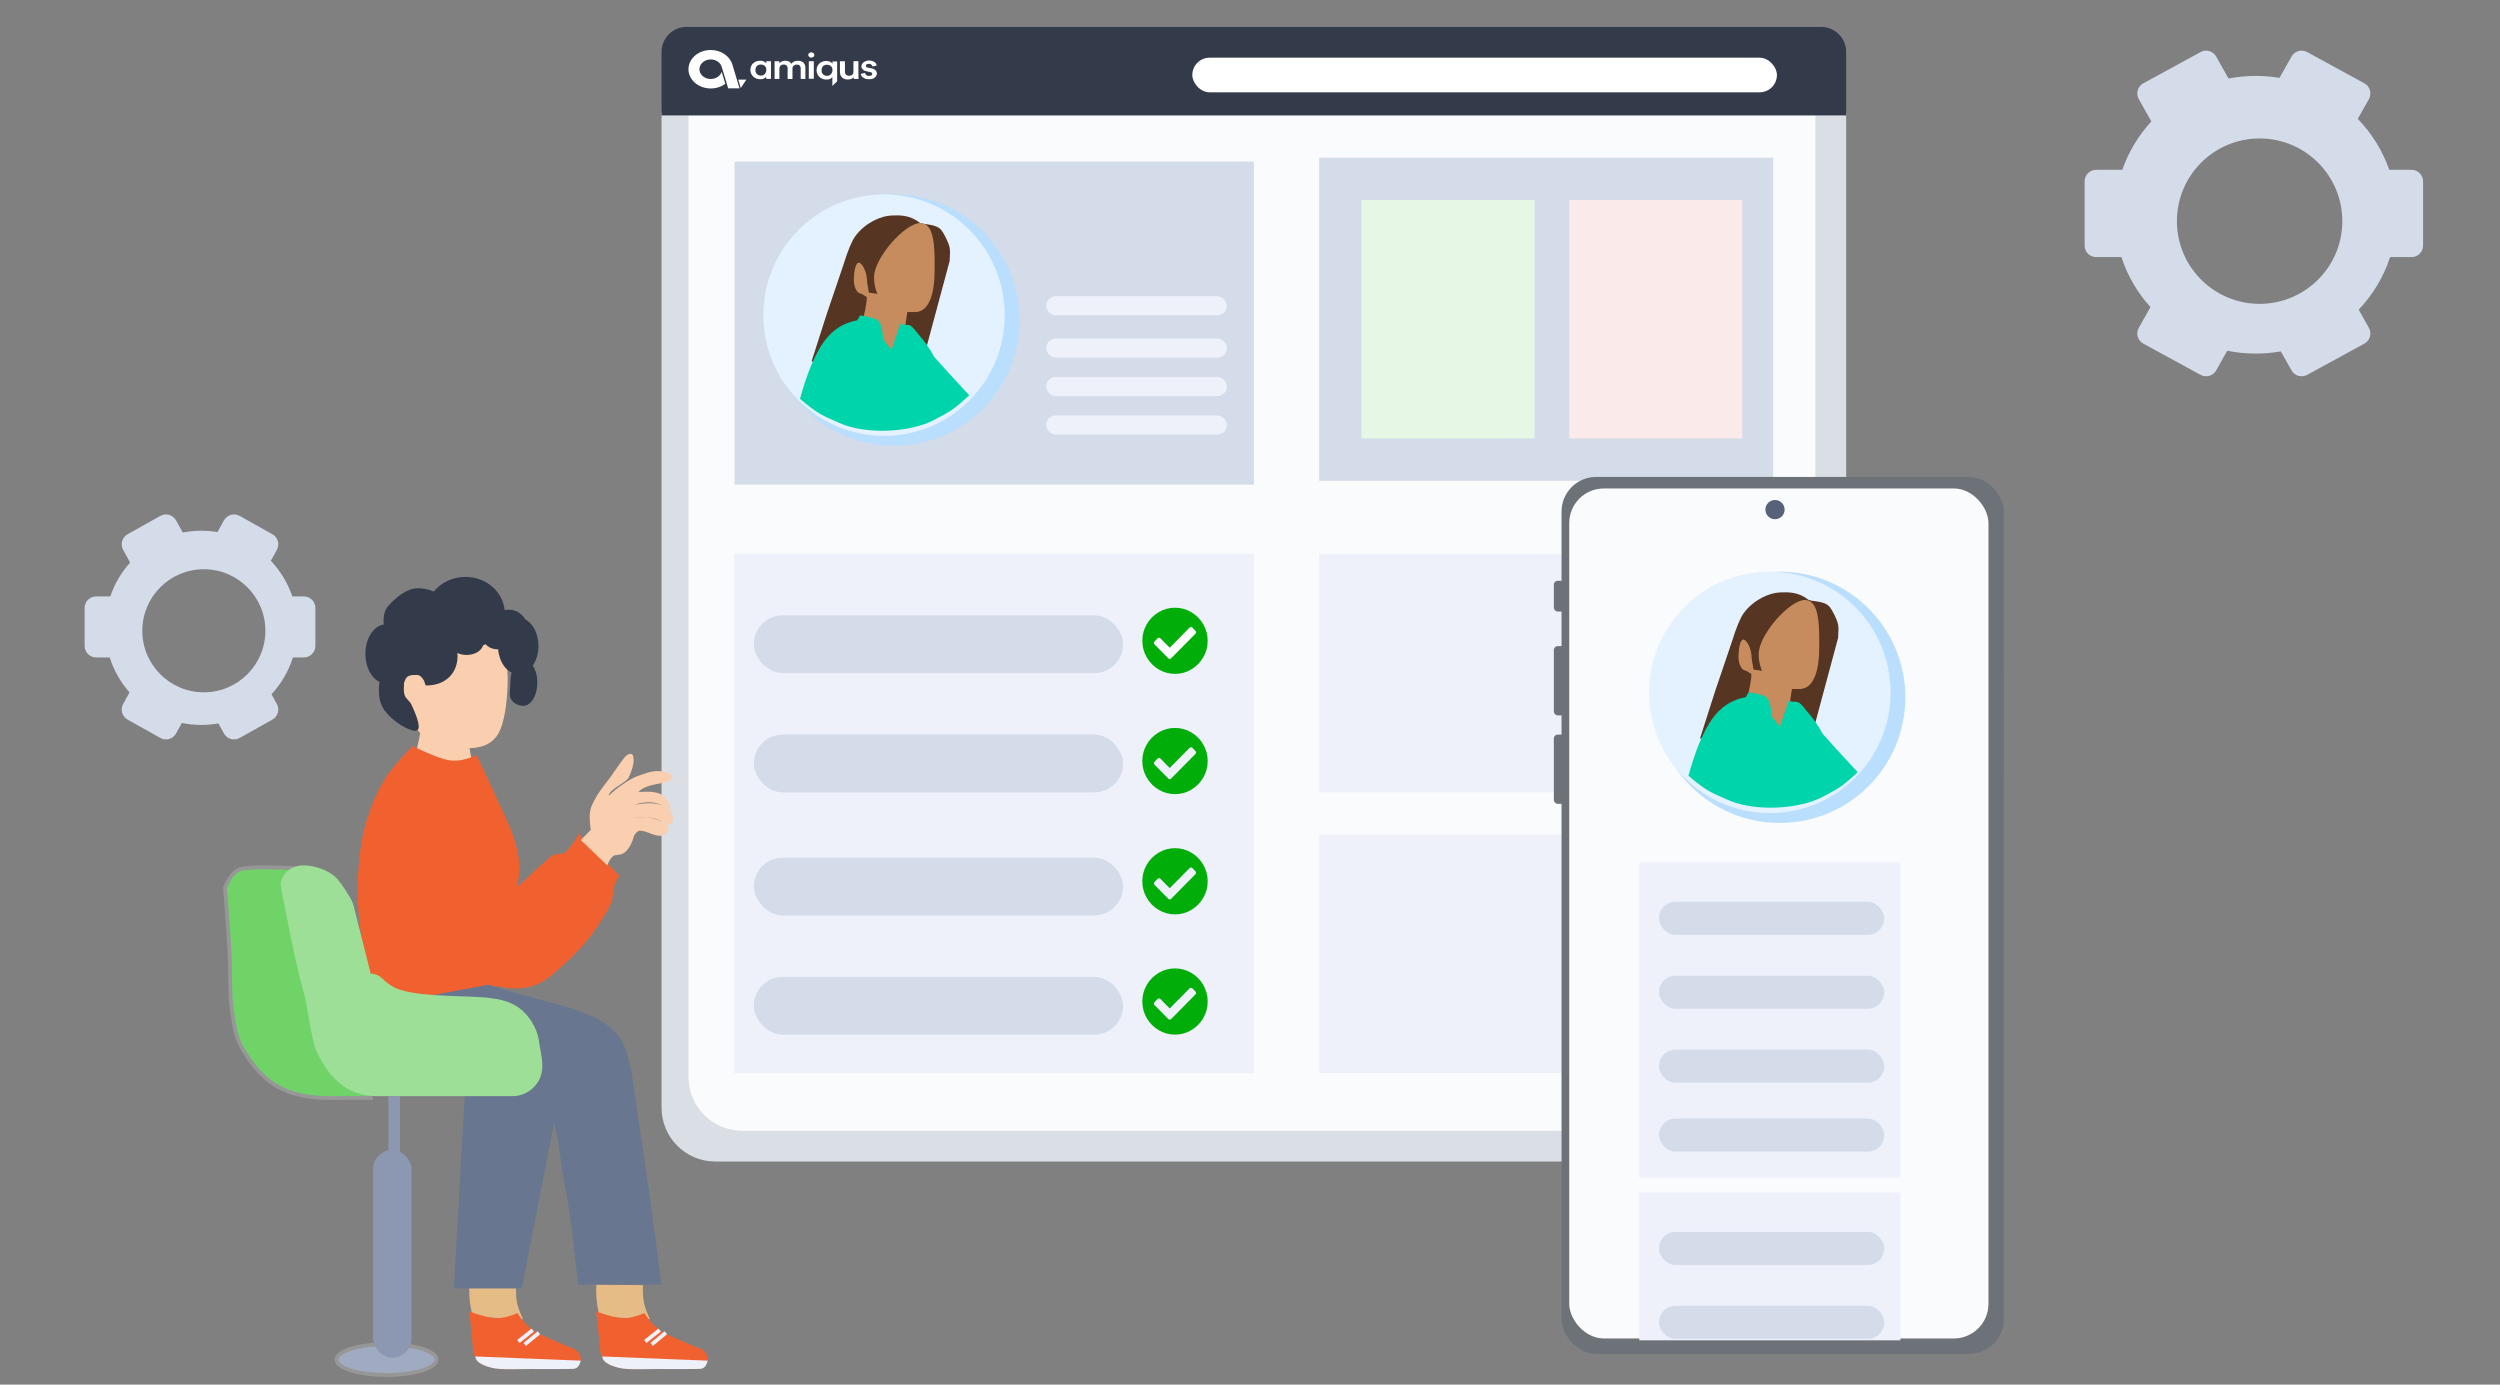 <?xml version="1.0" encoding="UTF-8"?> <svg xmlns="http://www.w3.org/2000/svg" xmlns:xlink="http://www.w3.org/1999/xlink" width="650px" height="360px" viewBox="0 0 650 360" version="1.1"><rect x="0" y="0" width="650" height="360" fill="#808080" stroke="none"/><title>Artboard</title><g id="Artboard" stroke="none" stroke-width="1" fill="none" fill-rule="evenodd"><g id="Group-110" transform="translate(172, 7)"><path d="M0,22 L308,22 L308,281 C308,288.732 301.732,295 294,295 L14,295 C6.268,295 6.27596577e-15,288.732 0,281 L0,22 L0,22 Z" id="Rectangle" fill="#DADFE6"></path><path d="M7,23 L300,23 L300,273 C300,280.732 293.732,287 286,287 L21,287 C13.268,287 7,280.732 7,273 L7,23 L7,23 Z" id="Rectangle" fill="#FAFBFC"></path><rect id="Rectangle" fill="#D4DBE9" x="171" y="34" width="118" height="84"></rect><rect id="Rectangle" fill="#D4DBE9" x="19" y="35" width="135" height="84"></rect><rect id="Rectangle" fill="#EEF0FA" x="19" y="137" width="135" height="135"></rect><rect id="Rectangle" fill="#EEF0FA" x="19" y="137" width="135" height="135"></rect><rect id="Rectangle" fill="#D4DBE9" x="24" y="153" width="96" height="15" rx="7.5"></rect><rect id="Rectangle" fill="#EEF0FA" x="100" y="101" width="47" height="5" rx="2.5"></rect><rect id="Rectangle" fill="#EEF0FA" x="100" y="91" width="47" height="5" rx="2.5"></rect><rect id="Rectangle" fill="#EEF0FA" x="100" y="81" width="47" height="5" rx="2.5"></rect><rect id="Rectangle" fill="#EEF0FA" x="100" y="70" width="47" height="5" rx="2.5"></rect><rect id="Rectangle" fill="#D4DBE9" x="24" y="184" width="96" height="15" rx="7.5"></rect><rect id="Rectangle" fill="#D4DBE9" x="24" y="216" width="96" height="15" rx="7.5"></rect><rect id="Rectangle" fill="#D4DBE9" x="24" y="247" width="96" height="15" rx="7.5"></rect><g id="check" transform="translate(125, 151)"><ellipse id="Oval" fill="#FFFFFF" cx="8.5" cy="8.606" rx="8.5" ry="8.606"></ellipse><path d="M8.5,17.212 C10.031,17.212 11.448,16.825 12.75,16.05 C14.052,15.275 15.086,14.228 15.852,12.909 C16.617,11.59 17,10.156 17,8.606 C17,7.056 16.617,5.622 15.852,4.303 C15.086,2.984 14.052,1.938 12.75,1.163 C11.448,0.388 10.031,0 8.5,0 C6.969,0 5.552,0.388 4.25,1.163 C2.948,1.938 1.914,2.984 1.148,4.303 C0.383,5.622 0,7.056 0,8.606 C0,10.156 0.383,11.59 1.148,12.909 C1.914,14.228 2.948,15.275 4.25,16.05 C5.552,16.825 6.969,17.212 8.5,17.212 Z M7.129,13.325 C6.969,13.325 6.843,13.268 6.752,13.152 L3.188,9.543 C3.073,9.45 3.016,9.323 3.016,9.161 C3.016,8.999 3.073,8.872 3.188,8.78 L3.942,7.981 C4.056,7.866 4.187,7.808 4.336,7.808 C4.484,7.808 4.616,7.866 4.73,7.981 L7.129,10.41 L12.27,5.205 C12.384,5.09 12.516,5.032 12.664,5.032 C12.813,5.032 12.944,5.09 13.058,5.205 L13.812,6.003 C13.927,6.096 13.984,6.223 13.984,6.385 C13.984,6.547 13.927,6.674 13.812,6.767 L7.506,13.152 C7.415,13.268 7.289,13.325 7.129,13.325 Z" id="" fill="#00AD09"></path><path d="M8.5,48.475 C10.031,48.475 11.448,48.087 12.75,47.312 C14.052,46.537 15.086,45.49 15.852,44.172 C16.617,42.853 17,41.419 17,39.869 C17,38.319 16.617,36.884 15.852,35.566 C15.086,34.247 14.052,33.2 12.75,32.425 C11.448,31.65 10.031,31.263 8.5,31.263 C6.969,31.263 5.552,31.65 4.25,32.425 C2.948,33.2 1.914,34.247 1.148,35.566 C0.383,36.884 0,38.319 0,39.869 C0,41.419 0.383,42.853 1.148,44.172 C1.914,45.49 2.948,46.537 4.25,47.312 C5.552,48.087 6.969,48.475 8.5,48.475 Z M7.129,44.588 C6.969,44.588 6.843,44.53 6.752,44.415 L3.188,40.806 C3.073,40.713 3.016,40.586 3.016,40.424 C3.016,40.262 3.073,40.135 3.188,40.042 L3.942,39.244 C4.056,39.128 4.187,39.071 4.336,39.071 C4.484,39.071 4.616,39.128 4.73,39.244 L7.129,41.673 L12.27,36.468 C12.384,36.352 12.516,36.294 12.664,36.294 C12.813,36.294 12.944,36.352 13.058,36.468 L13.812,37.266 C13.927,37.359 13.984,37.486 13.984,37.648 C13.984,37.81 13.927,37.937 13.812,38.029 L7.506,44.415 C7.415,44.53 7.289,44.588 7.129,44.588 Z" id="" fill="#00AD09"></path><path d="M8.5,79.737 C10.031,79.737 11.448,79.35 12.75,78.575 C14.052,77.8 15.086,76.753 15.852,75.434 C16.617,74.116 17,72.681 17,71.131 C17,69.581 16.617,68.147 15.852,66.828 C15.086,65.51 14.052,64.463 12.75,63.688 C11.448,62.913 10.031,62.525 8.5,62.525 C6.969,62.525 5.552,62.913 4.25,63.688 C2.948,64.463 1.914,65.51 1.148,66.828 C0.383,68.147 0,69.581 0,71.131 C0,72.681 0.383,74.116 1.148,75.434 C1.914,76.753 2.948,77.8 4.25,78.575 C5.552,79.35 6.969,79.737 8.5,79.737 Z M7.129,75.851 C6.969,75.851 6.843,75.793 6.752,75.677 L3.188,72.068 C3.073,71.976 3.016,71.848 3.016,71.687 C3.016,71.525 3.073,71.397 3.188,71.305 L3.942,70.507 C4.056,70.391 4.187,70.333 4.336,70.333 C4.484,70.333 4.616,70.391 4.73,70.507 L7.129,72.936 L12.27,67.731 C12.384,67.615 12.516,67.557 12.664,67.557 C12.813,67.557 12.944,67.615 13.058,67.731 L13.812,68.529 C13.927,68.621 13.984,68.748 13.984,68.91 C13.984,69.072 13.927,69.2 13.812,69.292 L7.506,75.677 C7.415,75.793 7.289,75.851 7.129,75.851 Z" id="" fill="#00AD09"></path><path d="M8.5,111 C10.031,111 11.448,110.612 12.75,109.837 C14.052,109.062 15.086,108.016 15.852,106.697 C16.617,105.378 17,103.944 17,102.394 C17,100.844 16.617,99.41 15.852,98.091 C15.086,96.772 14.052,95.725 12.75,94.95 C11.448,94.175 10.031,93.788 8.5,93.788 C6.969,93.788 5.552,94.175 4.25,94.95 C2.948,95.725 1.914,96.772 1.148,98.091 C0.383,99.41 0,100.844 0,102.394 C0,103.944 0.383,105.378 1.148,106.697 C1.914,108.016 2.948,109.062 4.25,109.837 C5.552,110.612 6.969,111 8.5,111 Z M7.129,107.113 C6.969,107.113 6.843,107.056 6.752,106.94 L3.188,103.331 C3.073,103.238 3.016,103.111 3.016,102.949 C3.016,102.787 3.073,102.66 3.188,102.567 L3.942,101.769 C4.056,101.654 4.187,101.596 4.336,101.596 C4.484,101.596 4.616,101.654 4.73,101.769 L7.129,104.198 L12.27,98.993 C12.384,98.878 12.516,98.82 12.664,98.82 C12.813,98.82 12.944,98.878 13.058,98.993 L13.812,99.791 C13.927,99.884 13.984,100.011 13.984,100.173 C13.984,100.335 13.927,100.462 13.812,100.555 L7.506,106.94 C7.415,107.056 7.289,107.113 7.129,107.113 Z" id="" fill="#00AD09"></path></g><rect id="Rectangle" fill="#EEF0FA" x="171" y="137" width="118" height="62"></rect><rect id="Rectangle" fill="#E6F7E5" x="182" y="45" width="45" height="62"></rect><rect id="Rectangle" fill="#FAEAE9" x="236" y="45" width="45" height="62"></rect><rect id="Rectangle" fill="#EEF0FA" x="171" y="210" width="118" height="62"></rect><path d="M6.5,0 L301.5,0 C305.09,-1.54762333e-15 308,2.91 308,6.5 L308,23 L308,23 L0,23 L0,6.5 C-4.39629938e-16,2.91 2.91,-2.28733512e-16 6.5,0 Z" id="Rectangle" fill="#333A49"></path><rect id="Rectangle" fill="#FFFFFF" x="138" y="8" width="152" height="9" rx="4.5"></rect><g id="Group-6" transform="translate(7, 6)" fill="#FFFFFF"><g id="Wordmark" transform="translate(16.103, 0.606)"><path d="M29.487,6.669 C29.845,6.881 30.22,6.98 30.661,6.994 C31.085,7.009 31.476,6.98 31.868,6.825 C32.357,6.627 32.683,6.316 32.83,5.877 C33.026,5.354 32.781,4.802 32.275,4.463 C31.9,4.237 31.476,4.152 31.036,4.081 C30.808,4.053 30.579,4.01 30.351,3.94 C30.025,3.841 29.911,3.515 30.106,3.275 C30.237,3.091 30.432,3.006 30.677,2.992 C31.15,2.978 31.493,3.119 31.672,3.459 C31.721,3.53 31.737,3.614 31.77,3.685 C32.129,3.6 32.471,3.515 32.846,3.416 C32.765,3.261 32.716,3.105 32.683,2.95 C32.39,2.525 31.933,2.299 31.395,2.186 C30.938,2.087 30.465,2.101 30.025,2.271 C29.438,2.483 29.046,2.837 28.899,3.374 C28.769,3.883 28.965,4.293 29.421,4.633 C29.78,4.859 30.188,4.93 30.612,5.015 C30.856,5.057 31.085,5.099 31.313,5.17 C31.493,5.227 31.639,5.34 31.672,5.509 C31.705,5.693 31.656,5.863 31.46,5.99 C31.232,6.132 30.987,6.16 30.726,6.132 C30.269,6.089 29.943,5.863 29.829,5.453 C29.813,5.411 29.796,5.382 29.78,5.354 C29.405,5.439 29.062,5.524 28.704,5.608 L28.704,5.693 C28.72,5.736 28.736,5.792 28.753,5.849 C28.883,6.202 29.128,6.471 29.487,6.669" id="Fill-1"></path><path d="M25.062,7.053 C25.345,7.067 25.612,7.067 25.895,6.996 C26.211,6.939 26.494,6.825 26.71,6.597 C26.76,6.569 26.794,6.512 26.843,6.455 C26.877,6.626 26.827,6.782 26.927,6.925 L28.125,6.925 C28.042,5.387 28.109,3.849 28.075,2.312 L26.794,2.312 L26.794,2.426 C26.794,3.308 26.81,4.177 26.794,5.06 C26.794,5.643 26.444,6.056 25.778,6.085 C25.345,6.099 24.996,6.013 24.763,5.686 C24.613,5.472 24.58,5.259 24.58,5.031 L24.58,2.326 L23.281,2.326 L23.281,5.245 C23.281,5.601 23.381,5.914 23.581,6.227 C23.897,6.725 24.413,6.996 25.062,7.053" id="Fill-3"></path><polygon id="Fill-5" points="15.183 6.873 16.485 6.873 16.485 2.312 15.183 2.312"></polygon><path d="M1.588,3.669 C1.866,3.302 2.275,3.161 2.782,3.175 C3.387,3.189 3.862,3.5 4.058,3.966 C4.189,4.403 4.173,4.827 3.993,5.25 C3.862,5.533 3.682,5.745 3.387,5.9 C2.766,6.196 1.948,6.055 1.555,5.476 C1.343,5.18 1.294,4.869 1.31,4.488 C1.31,4.22 1.392,3.937 1.588,3.669 M0.361,5.857 C0.852,6.648 1.801,7.072 2.848,6.987 C3.665,6.916 4.074,6.422 4.107,6.394 L4.107,6.888 L5.35,6.902 L5.35,2.314 L4.14,2.314 L4.14,2.864 C4.025,2.751 3.944,2.667 3.845,2.582 C3.453,2.271 2.995,2.187 2.488,2.187 C1.719,2.201 1.081,2.455 0.59,2.977 C0.263,3.344 0.1,3.754 0.034,4.206 C-0.064,4.785 0.051,5.349 0.361,5.857" id="Fill-7"></path><path d="M7.539,4.172 C7.539,3.661 7.901,3.208 8.542,3.179 C8.805,3.179 9.052,3.179 9.282,3.335 C9.578,3.548 9.676,3.803 9.676,4.115 L9.676,6.808 L9.693,6.935 L10.926,6.935 C10.942,6.893 10.942,6.85 10.942,6.808 L10.942,4.157 C10.942,3.619 11.402,3.165 12.093,3.194 C12.438,3.194 12.734,3.279 12.914,3.562 C13.046,3.746 13.079,3.916 13.079,4.129 L13.079,6.793 L13.095,6.921 L14.312,6.921 C14.312,6.878 14.328,6.836 14.295,6.808 L14.295,3.973 C14.295,3.647 14.246,3.364 14.081,3.066 C13.818,2.584 13.342,2.301 12.75,2.216 C12.421,2.173 12.109,2.187 11.78,2.258 C11.386,2.343 11.09,2.499 10.843,2.768 C10.794,2.839 10.728,2.896 10.662,2.981 C10.35,2.442 9.808,2.202 9.15,2.187 C8.493,2.173 7.95,2.386 7.507,2.839 L7.507,2.329 L6.29,2.329 L6.29,6.921 L7.539,6.921 L7.539,4.172 Z" id="Fill-8"></path><path d="M18.78,3.725 C19.058,3.356 19.467,3.214 19.974,3.228 C20.579,3.242 21.053,3.555 21.249,4.023 C21.38,4.462 21.38,4.888 21.184,5.314 C21.053,5.597 20.873,5.81 20.579,5.966 C19.957,6.264 19.139,6.122 18.747,5.541 C18.534,5.243 18.485,4.931 18.501,4.548 C18.501,4.278 18.583,3.994 18.78,3.725 M20.055,7.073 C20.513,7.03 20.939,6.874 21.233,6.534 C21.249,6.52 21.282,6.505 21.315,6.477 L21.315,8.747 L22.558,7.527 L22.558,2.377 L21.348,2.377 L21.348,2.93 C21.233,2.817 21.151,2.732 21.053,2.647 C20.661,2.334 20.203,2.249 19.696,2.249 C18.927,2.263 18.289,2.519 17.798,3.044 C17.471,3.413 17.307,3.824 17.242,4.278 C17.144,4.86 17.258,5.427 17.569,5.938 C18.06,6.732 19.009,7.158 20.055,7.073" id="Fill-9"></path><path d="M15.818,1.375 C16.263,1.375 16.629,1.075 16.629,0.694 C16.645,0.341 16.279,0 15.834,0 C15.405,-0.013 15.023,0.313 15.039,0.681 C15.023,1.062 15.421,1.361 15.818,1.375" id="Fill-10"></path></g><g id="Ident"><polygon id="Fill-1" points="12.957 7.692 13.597 9.89 15.053 7.692"></polygon><path d="M12.624,7.801 L11.421,3.792 C10.761,1.575 8.456,0 5.805,0 C2.609,0 0,2.226 0,4.996 C0,7.765 2.599,10 5.805,10 C7.209,10 8.529,9.566 9.587,8.787 L8.634,5.674 C8.288,6.751 7.135,7.538 5.794,7.538 C4.17,7.538 2.85,6.398 2.85,4.996 C2.85,3.593 4.17,2.452 5.794,2.452 C7.146,2.452 8.319,3.267 8.644,4.398 L8.917,5.267 L9.912,8.543 L9.912,8.579 L10.321,9.973 L13.258,9.973 L13.271,9.973 L13.274,9.969 L12.624,7.801 Z" id="Fill-2"></path></g></g></g><g id="Group" transform="translate(404, 124)"><rect id="Rectangle" fill="#6D7278" x="114" y="50" width="3" height="28" rx="1.5"></rect><rect id="Rectangle" fill="#6D7278" x="0" y="27" width="3" height="8" rx="1"></rect><rect id="Rectangle" fill="#6D7278" x="0" y="44" width="3" height="18" rx="1"></rect><rect id="Rectangle" fill="#6D7278" x="0" y="67" width="3" height="18" rx="1"></rect><rect id="Rectangle" fill="#6D7278" x="2" y="0" width="115" height="228" rx="9"></rect><rect id="Combined-Shape" fill="#FAFBFC" x="4" y="3" width="109" height="221" rx="9"></rect><circle id="Oval" fill="#576278" cx="57.5" cy="8.5" r="2.5"></circle></g><rect id="Rectangle" fill="#EEF0FA" x="426.212" y="224.219" width="67.897" height="81.988"></rect><rect id="Rectangle" fill="#D4DBE9" x="431.337" y="234.468" width="58.563" height="8.589" rx="4.295"></rect><rect id="Rectangle" fill="#D4DBE9" x="431.337" y="253.684" width="58.563" height="8.589" rx="4.295"></rect><rect id="Rectangle" fill="#D4DBE9" x="431.337" y="272.9" width="58.563" height="8.589" rx="4.295"></rect><rect id="Rectangle" fill="#D4DBE9" x="431.337" y="290.835" width="58.563" height="8.589" rx="4.295"></rect><rect id="Rectangle" fill="#EEF0FA" x="426.212" y="310.051" width="67.897" height="38.432"></rect><rect id="Rectangle" fill="#D4DBE9" x="431.337" y="320.299" width="58.563" height="8.589" rx="4.295"></rect><rect id="Rectangle" fill="#D4DBE9" x="431.337" y="339.515" width="58.563" height="8.589" rx="4.295"></rect><circle id="Oval" fill="#BADEFD" cx="462.723" cy="181.303" r="32.667"></circle><circle id="Oval" fill="#E3F2FE" cx="460.161" cy="180.022" r="31.386"></circle><g id="Group-137" transform="translate(439, 154)"><path d="M11.262,12.939 C12.43,9.163 13.465,6.657 14.366,5.421 C16.98,1.839 21.151,0.127 23.737,0.035 C25.741,-0.036 28.42,-0.19 30.988,1.813 C31.913,2.535 35.269,2.027 36.755,3.835 C37.234,4.418 38.611,6.873 38.91,8.401 C39.03,9.011 39.03,10.158 38.91,11.843 L32.124,37.094 L3,38 L6.884,25.849 L11.262,12.939 Z" id="Rectangle" fill="#563522"></path><path d="M30.273,2 C33.37,2 33.904,6.465 33.986,10.801 L33.994,11.354 C33.997,11.629 33.999,11.903 34,12.175 L33.999,12.982 C33.998,13.335 33.997,13.683 33.996,14.021 L33.995,14.52 C33.995,19.352 32.972,24.88 29.139,25.139 C29.115,25.14 28.989,25.142 28.797,25.142 L27.334,25.142 C27.262,25.142 27.189,25.142 27.117,25.142 L26.899,25.142 L24.958,38 L13,35.678 C13.878,33.157 14.52,30.931 14.927,29 C15.249,27.47 15.914,25.308 16.301,22.435 C16.341,22.136 16.357,21.727 16.349,21.207 C15.821,20.975 15.051,20.331 14.798,20.331 C13.908,20.331 13,18.75 13,16.8 C13,14.849 13.394,12.286 14.284,12.286 C15.175,12.286 16.411,14.849 16.411,16.8 C16.411,17.592 16.786,19.039 16.903,20.088 L19.13,20.407 C18.569,19.123 18.25,17.652 18.25,16.088 C18.25,11.089 26.253,2 30.273,2 Z" id="Combined-Shape" fill="#C78C5E"></path><path d="M15.642,26 C17.195,26.223 18.546,26.542 19.695,26.956 C20.844,27.37 21.471,29.109 21.576,32.174 L23.778,34.921 L26.049,28.285 C26.965,28.428 27.683,28.5 28.202,28.5 C28.721,28.5 29.555,29.271 30.703,30.812 C32.359,32.665 33.766,34.666 34.923,36.814 C37.053,39.244 40.08,42.559 44,46.76 C42.102,48.553 40.566,49.843 39.392,50.63 C38.34,51.336 36.769,52.219 34.682,53.278 C34.564,53.34 34.445,53.4 34.325,53.459 C34.199,53.522 34.07,53.587 33.939,53.652 L33.932,53.644 C30.561,55.18 25.803,56.01 21.249,56 C16.986,55.99 12.913,55.233 10.048,53.879 C7.881,52.982 6.241,52.206 5.128,51.551 C3.77,50.753 2.06,49.466 0,47.693 C1.844,40.975 3.91,36.032 6.197,32.863 C8.435,29.761 11.32,27.903 14.85,27.288 C15.109,26.862 15.373,26.432 15.642,26 Z" id="Combined-Shape" fill="#00D4AB"></path></g><circle id="Oval" fill="#BADEFD" cx="232.406" cy="83.223" r="32.667"></circle><circle id="Oval" fill="#E3F2FE" cx="229.844" cy="81.942" r="31.386"></circle><g id="Group-137" transform="translate(208, 56)"><path d="M11.262,12.939 C12.43,9.163 13.465,6.657 14.366,5.421 C16.98,1.839 21.151,0.127 23.737,0.035 C25.741,-0.036 28.42,-0.19 30.988,1.813 C31.913,2.535 35.269,2.027 36.755,3.835 C37.234,4.418 38.611,6.873 38.91,8.401 C39.03,9.011 39.03,10.158 38.91,11.843 L32.124,37.094 L3,38 L6.884,25.849 L11.262,12.939 Z" id="Rectangle" fill="#563522"></path><path d="M31.273,2 C34.37,2 34.904,6.465 34.986,10.801 L34.994,11.354 C34.997,11.629 34.999,11.903 35,12.175 L34.999,12.982 C34.998,13.335 34.997,13.683 34.996,14.021 L34.995,14.52 C34.995,19.352 33.972,24.88 30.139,25.139 C30.115,25.14 29.989,25.142 29.797,25.142 L28.334,25.142 C28.262,25.142 28.189,25.142 28.117,25.142 L27.899,25.142 L25.958,38 L14,35.678 C14.878,33.157 15.52,30.931 15.927,29 C16.249,27.47 16.914,25.308 17.301,22.435 C17.341,22.136 17.357,21.727 17.349,21.207 C16.821,20.975 16.051,20.331 15.798,20.331 C14.908,20.331 14,18.75 14,16.8 C14,14.849 14.394,12.286 15.284,12.286 C16.175,12.286 17.411,14.849 17.411,16.8 C17.411,17.592 17.786,19.039 17.903,20.088 L20.13,20.407 C19.569,19.123 19.25,17.652 19.25,16.088 C19.25,11.089 27.253,2 31.273,2 Z" id="Combined-Shape" fill="#C78C5E"></path><path d="M15.642,26 C17.195,26.223 18.546,26.542 19.695,26.956 C20.844,27.37 21.471,29.109 21.576,32.174 L23.778,34.921 L26.049,28.285 C26.965,28.428 27.683,28.5 28.202,28.5 C28.721,28.5 29.555,29.271 30.703,30.812 C32.359,32.665 33.766,34.666 34.923,36.814 C37.053,39.244 40.08,42.559 44,46.76 C42.102,48.553 40.566,49.843 39.392,50.63 C38.34,51.336 36.769,52.219 34.682,53.278 C34.564,53.34 34.445,53.4 34.325,53.459 C34.199,53.522 34.07,53.587 33.939,53.652 L33.932,53.644 C30.561,55.18 25.803,56.01 21.249,56 C16.986,55.99 12.913,55.233 10.048,53.879 C7.881,52.982 6.241,52.206 5.128,51.551 C3.77,50.753 2.06,49.466 0,47.693 C1.844,40.975 3.91,36.032 6.197,32.863 C8.435,29.761 11.32,27.903 14.85,27.288 C15.109,26.862 15.373,26.432 15.642,26 Z" id="Combined-Shape" fill="#00D4AB"></path></g><g id="Group-151" transform="translate(58, 150)"><path d="M64.078,184 L76.153,184.146 C76.115,186.242 76.224,187.838 76.479,188.936 C76.734,190.033 77.241,191.388 78,193 L64.911,192.357 C64.46,190.49 64.183,188.877 64.078,187.52 C63.974,186.163 63.974,184.989 64.078,184 Z" id="Rectangle" fill="#E5BC86"></path><path d="M97.078,184 L109.153,184.146 C109.115,186.242 109.224,187.838 109.479,188.936 C109.734,190.033 110.241,191.388 111,193 L97.911,192.357 C97.46,190.49 97.183,188.877 97.078,187.52 C96.974,186.163 96.974,184.989 97.078,184 Z" id="Rectangle" fill="#E5BC86"></path><g id="Group-136" transform="translate(64, 191)"><path d="M13.253,14.947 C10.344,15.065 8.021,15.001 6.048,14.597 C4.882,14.358 3.778,14.079 2.912,13.436 C0.839,11.896 0.973,9.768 0.722,6.707 C0.618,5.448 0.378,3.212 0,0 C3.183,1.107 5.511,1.684 6.986,1.732 C8.46,1.78 10.318,1.339 12.56,0.408 C13.814,2.427 15.298,3.996 17.013,5.116 C18.396,6.018 21.433,7.225 24.906,8.802 C25.333,8.995 26.872,9.493 27.63,9.901 C27.715,9.947 27.732,9.988 27.681,10.025 C28.47,10.481 29,11.333 29,12.309 C29,13.766 27.819,14.947 26.362,14.947 L13.253,14.947 Z" id="Combined-Shape" fill="#F16130"></path><line x1="13.168" y1="7.474" x2="16.128" y2="5.129" id="Line-68" stroke="#EEF0FA" stroke-linecap="square"></line><line x1="14.796" y1="8.206" x2="17.755" y2="5.862" id="Line-68" stroke="#EEF0FA" stroke-linecap="square" transform="translate(16.276, 7.034) rotate(-1) translate(-16.276, -7.034) "></line><path d="M1.579,11.68 L29,12.767 C28.878,13.29 28.735,13.672 28.573,13.913 C28.432,14.122 28.078,14.817 27.125,14.893 C26.313,14.958 25.371,14.933 24.447,14.947 C21.882,14.988 19.028,14.941 16.194,14.947 C11.847,14.957 7.991,15.182 5.804,14.617 C3.054,13.908 1.645,12.928 1.579,11.68 Z" id="Rectangle" fill="#EEF0FA"></path></g><g id="Group-136" transform="translate(97, 191)"><path d="M13.253,14.947 C10.344,15.065 8.021,15.001 6.048,14.597 C4.882,14.358 3.778,14.079 2.912,13.436 C0.839,11.896 0.973,9.768 0.722,6.707 C0.618,5.448 0.378,3.212 0,0 C3.183,1.107 5.511,1.684 6.986,1.732 C8.46,1.78 10.318,1.339 12.56,0.408 C13.814,2.427 15.298,3.996 17.013,5.116 C18.396,6.018 21.433,7.225 24.906,8.802 C25.333,8.995 26.872,9.493 27.63,9.901 C27.715,9.947 27.732,9.988 27.681,10.025 C28.47,10.481 29,11.333 29,12.309 C29,13.766 27.819,14.947 26.362,14.947 L13.253,14.947 Z" id="Combined-Shape" fill="#F16130"></path><line x1="13.168" y1="7.474" x2="16.128" y2="5.129" id="Line-68" stroke="#EEF0FA" stroke-linecap="square"></line><line x1="14.796" y1="8.206" x2="17.755" y2="5.862" id="Line-68" stroke="#EEF0FA" stroke-linecap="square" transform="translate(16.276, 7.034) rotate(-1) translate(-16.276, -7.034) "></line><path d="M1.579,11.68 L29,12.767 C28.878,13.29 28.735,13.672 28.573,13.913 C28.432,14.122 28.078,14.817 27.125,14.893 C26.313,14.958 25.371,14.933 24.447,14.947 C21.882,14.988 19.028,14.941 16.194,14.947 C11.847,14.957 7.991,15.182 5.804,14.617 C3.054,13.908 1.645,12.928 1.579,11.68 Z" id="Rectangle" fill="#EEF0FA"></path></g><path d="M60,8 C67.732,8 74,16.186 74,26.284 C74,30.726 73.445,37.795 71.429,40.963 C69.665,43.734 66.976,44.4 64.061,44.545 C64.292,45.845 64.683,47.664 65.233,50 L49.284,49.028 C50.043,46.24 50.584,44.041 50.907,42.431 C51.019,41.877 51.132,41.252 51.248,40.558 C48.049,37.206 46,32.058 46,26.284 C46,16.186 52.268,8 60,8 Z" id="Combined-Shape" fill="#FACFAF"></path><path d="M63.006,0 C68.372,0 72.773,3.801 73.2,8.636 C73.54,8.565 73.893,8.527 74.256,8.527 C76.142,8.527 77.775,9.55 78.567,11.041 C80.571,12.078 82,14.774 82,17.936 C82,19.922 81.437,21.723 80.521,23.046 C81.25,24.147 81.708,25.732 81.708,27.492 C81.708,30.821 80.072,33.52 78.055,33.52 C76.878,33.52 75.292,32.883 74.711,31.455 C74.298,30.437 74.711,28.878 74.711,27.492 C74.711,26.556 74.816,25.67 75.012,24.88 C73.146,23.974 71.758,21.64 71.518,18.814 L71.334,18.818 C70.05,18.818 68.92,18.284 68.269,17.477 C68.05,17.6 67.824,17.714 67.594,17.821 C67.187,19.229 65.418,20.289 63.299,20.289 C62.417,20.289 61.595,20.105 60.908,19.789 C60.944,20.049 60.961,20.314 60.961,20.583 C60.961,24.805 58.105,28.228 52.779,28.228 C52.536,28.228 52.506,27.451 52.18,26.857 C51.784,26.137 51.089,25.571 50.808,25.534 C50.126,25.445 48.441,25.386 47.785,26.071 C47.404,26.471 47.219,27.09 47.035,27.576 C47.031,27.746 47.028,27.92 47.028,28.097 C47.028,28.863 46.897,29.816 47.204,30.732 C47.518,31.672 48.518,32.226 48.958,33.169 C50.546,36.573 51.792,40 49.967,40 C48.275,40 44.441,37.813 42.26,35.084 C40.799,33.256 40.506,31.162 40.506,29.404 C40.506,28.673 40.57,27.964 40.689,27.292 C38.551,26.322 37,23.422 37,19.994 C37,16.011 39.096,12.739 41.772,12.382 C41.734,12.117 41.714,11.841 41.714,11.555 C41.714,9.889 42.026,8.536 43.158,7.303 C44.785,5.531 47.685,2.94 50.588,2.94 C52.107,2.94 53.538,3.254 54.79,3.807 C56.652,1.497 59.639,0 63.006,0 Z" id="Combined-Shape" fill="#333A49"></path><path d="M49.283,44 C53.775,46.185 57.001,47.416 58.962,47.693 C60.924,47.97 63.247,47.522 65.932,46.351 C68.184,51.199 69.858,54.792 70.954,57.129 C73.642,62.863 76.37,68.364 76.913,73.609 C77.374,78.068 75.901,84.397 74.989,90.209 C74.445,93.68 73.493,99.03 72.134,106.261 L39.501,112 C37.03,99.897 35.627,91.969 35.29,88.216 C34.629,80.854 35.195,73.685 36.021,68.873 C36.949,63.466 39.04,57.302 42.369,52.06 C43.636,50.064 45.941,47.378 49.283,44 Z" id="Rectangle" fill="#F16130"></path><path d="M47,73.041 L56.292,58 C61.755,61.144 65.502,64.155 67.535,67.031 C69.567,69.907 71.725,75.255 74.009,83.075 C79.554,77.69 83.357,74.179 85.42,72.543 C86.323,71.826 88.109,72.27 88.836,71.671 C90.168,70.573 90.803,69.403 91.417,68.632 C91.995,67.905 92.257,67.221 92.203,66.579 L103,77.648 C102.273,78.95 101.828,79.902 101.664,80.502 C101.22,82.129 101.378,83.571 101.05,84.39 C100.033,86.927 98.619,88.862 97.747,90.226 C93.33,97.136 87.475,101.766 84.979,103.894 C81.186,107.125 76.093,107.835 69.699,106.024 C64.089,103.241 59.829,99.736 56.92,95.508 C54.01,91.281 50.704,83.792 47,73.041 Z" id="Rectangle" fill="#F16130"></path><path d="M95.599,65.786 C95.174,62.941 95.245,60.867 95.814,59.565 C97.29,56.184 99.054,54.325 100.613,52.183 C102.289,49.879 103.7,47.616 104.744,46.552 C105.246,46.04 105.737,46.018 105.99,46.001 C106.828,45.945 107.38,48.169 105.439,52.183 C104.797,53.513 100.383,55.206 100.261,56.855 C100.247,57.042 101.406,55.692 103.172,54.448 C104.269,53.676 105.446,52.844 106.841,52.183 C107.868,51.697 109.082,51.339 110.114,50.978 C112.349,50.197 114.553,50.456 115.781,50.978 C116.322,51.208 116.693,51.7 116.761,51.819 C116.955,52.161 116.792,52.893 114.914,53.4 C113.111,53.886 109.629,54.117 108.096,55.841 C107.815,56.157 111.187,55.368 113.58,56.386 C115.435,57.175 116.452,59.754 116.307,60.306 C116.22,60.637 114.552,59.28 112.489,58.788 C110.575,58.331 108.3,58.725 107.137,59.213 C106.796,59.356 110.681,58.306 113.58,59.213 C114.606,59.534 115.712,60.069 116.307,60.836 C116.942,61.652 117.031,62.7 116.992,62.946 C116.977,63.045 116.857,63.642 116.548,64.038 C116.343,64.3 115.981,64.402 115.781,64.472 C115.402,64.604 113.98,63.139 111.714,62.71 C110.033,62.392 108.122,62.601 106.841,62.71 C106.474,62.741 109.724,62.142 112.309,62.946 C113.162,63.211 113.955,63.465 114.525,64.038 C114.776,64.29 115.436,64.439 115.601,64.731 C115.866,65.199 115.569,65.796 115.601,65.991 C115.632,66.178 114.888,67.114 113.798,67.303 C113.363,67.378 112.351,67.144 111.227,66.756 C110.351,66.453 109.477,65.979 108.298,65.991 C107.889,65.995 107.403,66.432 106.841,67.303 C106.441,68.974 105.742,70.32 104.744,71.34 C104.485,71.605 104.037,71.967 103.376,72.137 C102.746,72.298 101.908,72.267 101.48,72.545 C100.912,72.915 100.383,73.734 99.895,75 L93,68.412 L95.599,65.786 Z" id="Rectangle" fill="#FACFAF"></path><polygon id="Rectangle" fill="#69768F" points="64.088 112 89 126.917 77.65 185 60 185"></polygon><path d="M54,108.826 L69.042,106 C71.917,106.976 74.203,107.69 75.9,108.144 C83.549,110.189 90.612,111.924 95.341,113.95 C99.274,115.634 101.39,117.607 102.758,119.321 C106.366,123.841 106.539,132.635 108.42,144.035 C109.588,151.113 111.448,164.434 114,184 L92.302,184 C91.069,172.027 89.913,163.384 88.832,158.069 C87.665,152.327 87.19,143.953 85.248,140.155 C80.609,131.082 70.193,120.639 54,108.826 Z" id="Rectangle" fill="#69768F"></path><ellipse id="Oval" stroke="#979797" fill="#A0AAC1" cx="42.5" cy="203.5" rx="13" ry="4"></ellipse><rect id="Rectangle" fill="#8C97B1" x="43" y="135" width="3" height="18"></rect><rect id="Rectangle" fill="#8C97B1" x="39" y="149" width="10" height="54" rx="5"></rect><path d="M7.45,75.593 C8.965,75.448 10.864,75.503 12.598,75.551 C13.42,75.574 14.206,75.596 14.898,75.596 C18.318,75.596 21.035,75.887 23.045,76.478 C24.882,77.018 26.119,77.797 26.694,78.876 L38.387,135.436 C33.495,135.473 30.128,135.495 28.288,135.5 C18.159,135.528 12.035,132.817 7.046,125.761 C3.63,120.931 3.11,119.206 2.099,111.071 C1.916,109.598 1.891,107.497 1.857,104.906 C1.829,102.685 1.795,100.107 1.657,97.257 C1.508,94.158 1.124,88.691 0.508,80.855 C1.521,78.245 2.793,76.604 4.39,76.017 C5.033,75.782 5.767,75.731 6.619,75.664 C6.885,75.643 7.161,75.621 7.45,75.593 Z" id="Rectangle" stroke="#979797" fill="#70D368"></path><path d="M21.064,75 C22.287,75 26.112,75.451 28.932,77.777 C29.975,78.637 31.373,80.565 33.125,83.561 C33.505,84.212 33.791,84.914 33.975,85.645 L38.383,103.156 C39.492,103.164 40.565,103.601 41.367,104.39 C42.836,105.836 44.357,106.81 45.93,107.314 C49.73,108.53 54.954,108.78 61.314,109.03 C64.743,109.164 69.589,109.156 73.098,110.204 C76.608,111.251 78.253,113.021 79.359,114.416 C81.988,117.73 82.114,120.653 82.364,122.232 C82.586,123.635 83.606,127.237 82.48,130.104 L82.364,130.379 C81.098,133.191 78.3,135 75.216,135 L44.902,135 C44.574,135 44.251,134.98 43.933,134.942 L44.035,134.919 C43.854,134.965 43.668,134.988 43.481,134.988 L40.703,134.988 C40.622,134.988 40.541,134.989 40.461,134.991 C33.138,135.215 27.66,131.113 24.028,122.685 C23.096,120.523 21.814,111.08 21.064,108.427 C19.626,103.346 17.904,95.534 15.897,84.989 C15.877,84.88 15.855,84.772 15.829,84.664 C15.131,81.663 14.874,79.849 15.057,79.221 C16.151,75.486 19.514,75 21.064,75 Z" id="Combined-Shape" fill="#9DDF96"></path></g><path d="M599.851,13.534 L614.742,21.659 C614.754,21.666 614.765,21.672 614.777,21.678 C616.221,22.491 616.732,24.321 615.919,25.764 L613.021,30.91 C616.648,34.65 619.468,39.155 621.204,44.155 L627,44.155 C628.657,44.155 630,45.499 630,47.155 L630,63.845 C630,65.501 628.657,66.845 627,66.845 L621.43,66.845 C619.754,72.002 616.932,76.655 613.259,80.514 L615.919,85.236 C616.732,86.679 616.221,88.509 614.777,89.322 C614.765,89.328 614.754,89.334 614.742,89.341 L599.851,97.466 C598.411,98.253 596.605,97.735 595.8,96.305 L593.019,91.364 C590.903,91.737 588.725,91.932 586.5,91.932 C583.957,91.932 581.475,91.678 579.078,91.192 L576.2,96.305 C575.395,97.735 573.589,98.253 572.149,97.466 L557.258,89.341 C557.246,89.334 557.235,89.328 557.223,89.322 C555.779,88.509 555.268,86.679 556.081,85.236 L559.118,79.844 C555.748,76.121 553.15,71.707 551.57,66.845 L545,66.845 C543.343,66.845 542,65.501 542,63.845 L542,47.155 C542,45.499 543.343,44.155 545,44.155 L551.795,44.155 C553.43,39.447 556.026,35.178 559.352,31.573 L556.081,25.764 C555.268,24.321 555.779,22.491 557.223,21.678 C557.235,21.672 557.246,21.666 557.258,21.659 L572.149,13.534 C573.589,12.747 575.395,13.265 576.2,14.695 L579.419,20.412 C581.71,19.971 584.077,19.74 586.5,19.74 C588.604,19.74 590.666,19.914 592.673,20.249 L595.8,14.695 C596.605,13.265 598.411,12.747 599.851,13.534 Z M587.5,36 C575.626,36 566,45.626 566,57.5 C566,69.374 575.626,79 587.5,79 C599.374,79 609,69.374 609,57.5 C609,45.626 599.374,36 587.5,36 Z" id="Combined-Shape" fill="#D4DBE9"></path><path d="M62.312,134.133 L70.82,138.896 C72.257,139.701 72.777,141.514 71.985,142.958 L70.424,145.802 C72.897,148.417 74.819,151.568 76.003,155.065 L79,155.065 C80.657,155.065 82,156.409 82,158.065 L82,167.935 C82,169.591 80.657,170.935 79,170.935 L76.157,170.935 C75.014,174.542 73.09,177.796 70.586,180.495 L71.985,183.042 C72.777,184.486 72.257,186.299 70.82,187.104 L62.312,191.867 C60.866,192.676 59.038,192.16 58.229,190.714 L58.217,190.692 L56.785,188.084 C55.343,188.345 53.857,188.482 52.341,188.482 C50.607,188.482 48.915,188.303 47.281,187.964 L45.783,190.692 L45.771,190.714 C44.962,192.16 43.134,192.676 41.688,191.867 L33.18,187.104 C31.743,186.299 31.223,184.486 32.015,183.042 L33.671,180.026 C31.373,177.422 29.602,174.335 28.525,170.935 L25,170.935 C23.343,170.935 22,169.591 22,167.935 L22,158.065 C22,156.409 23.343,155.065 25,155.065 L28.679,155.065 C29.793,151.772 31.563,148.786 33.831,146.265 L32.015,142.958 C31.223,141.514 31.743,139.701 33.18,138.896 L41.688,134.133 C43.134,133.324 44.962,133.84 45.771,135.286 L45.783,135.308 L47.514,138.459 C49.076,138.15 50.69,137.989 52.341,137.989 C53.775,137.989 55.182,138.111 56.55,138.345 L58.217,135.308 L58.229,135.286 C59.038,133.84 60.866,133.324 62.312,134.133 Z M53,148 C44.163,148 37,155.163 37,164 C37,172.837 44.163,180 53,180 C61.837,180 69,172.837 69,164 C69,155.163 61.837,148 53,148 Z" id="Combined-Shape" fill="#D4DBE9"></path></g></svg> 